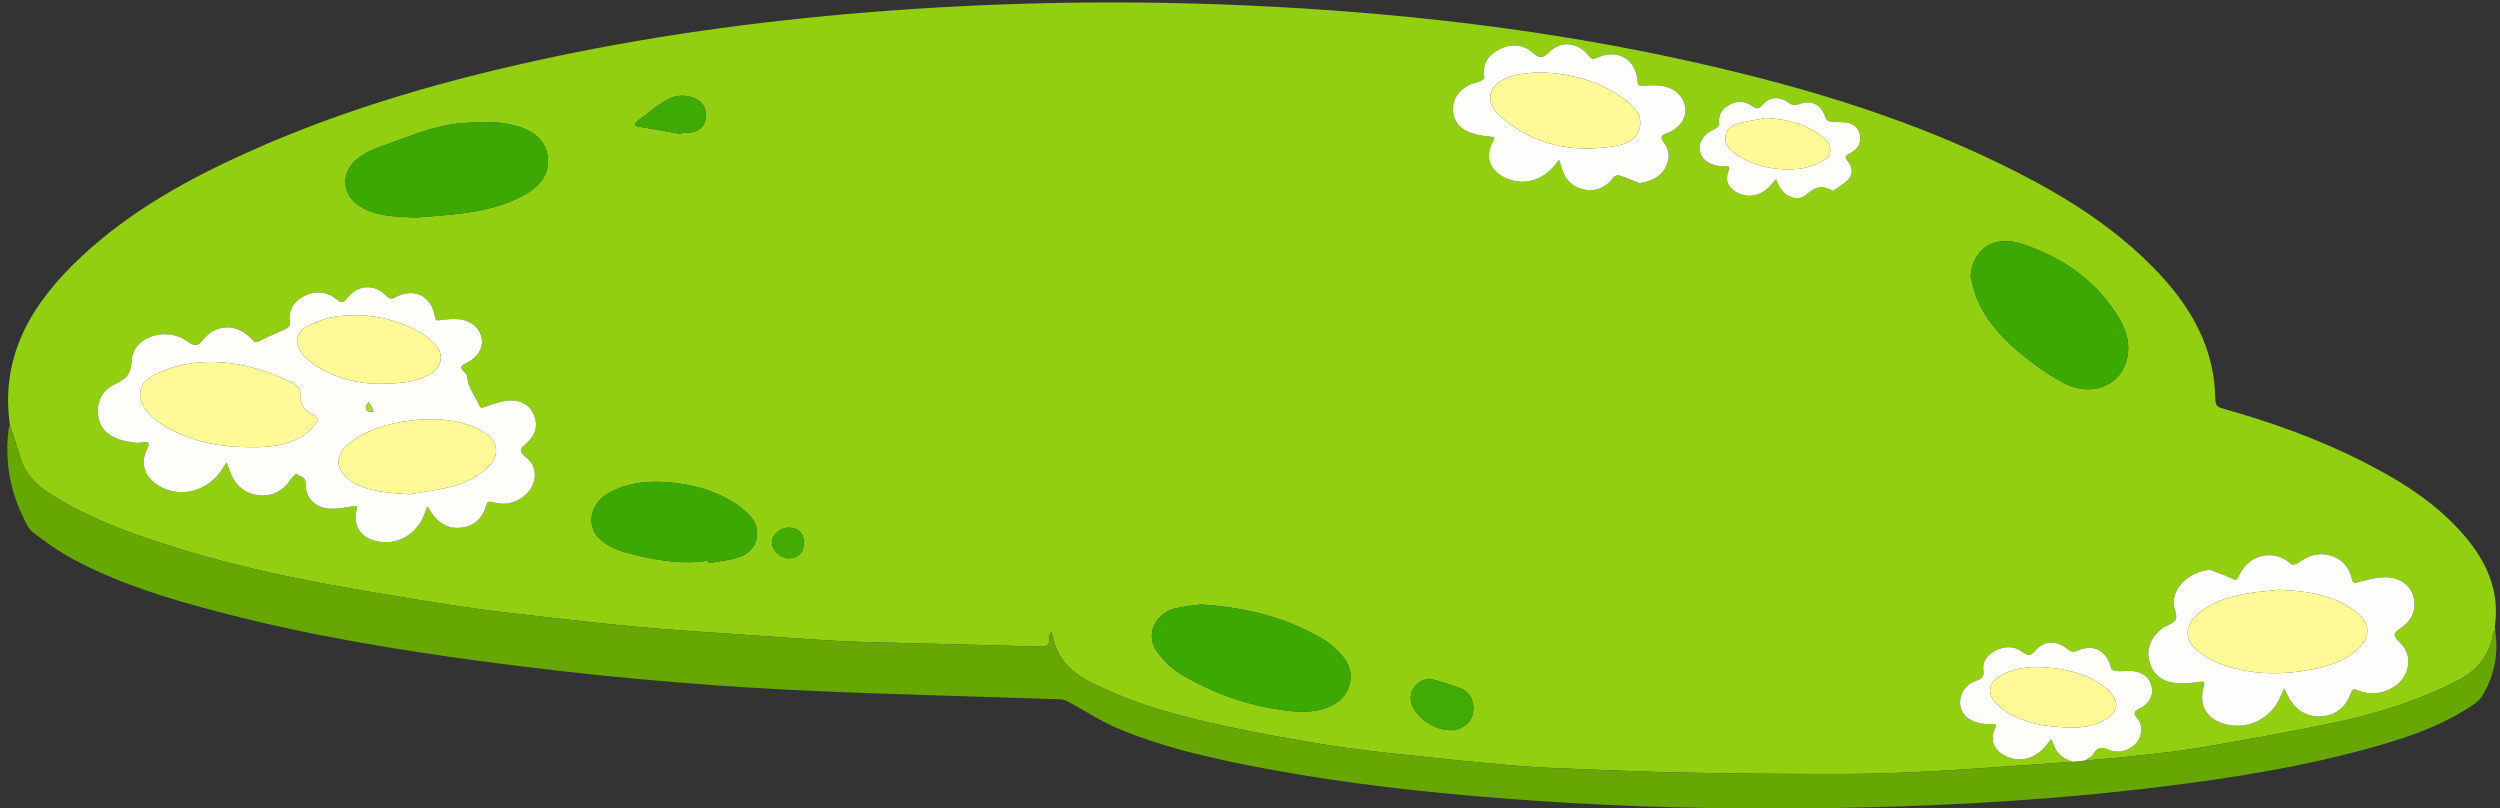 <?xml version="1.0" encoding="UTF-8"?><svg xmlns="http://www.w3.org/2000/svg" xmlns:xlink="http://www.w3.org/1999/xlink" height="264.4" preserveAspectRatio="xMidYMid meet" version="1.0" viewBox="-2.4 -0.8 817.6 264.4" width="817.6" zoomAndPan="magnify"><rect x="-2.4" y="-0.8" width="817.6" height="264.4" fill="#333333" stroke="none"/><defs><clipPath id="a"><path d="M 0 138 L 814.02 138 L 814.02 263.629 L 0 263.629 Z M 0 138"/></clipPath></defs><g><g><path d="M 260.504 176.891 C 260.535 173.676 258.699 171.777 255.531 171.758 C 252.672 171.734 250.082 174.078 250.043 176.723 C 250.008 179.074 252.961 181.816 255.516 181.805 C 258.531 181.793 260.473 179.879 260.504 176.891 Z M 220.32 43 C 220.34 42.887 220.359 42.773 220.379 42.66 C 221.098 42.66 221.812 42.672 222.531 42.656 C 225.547 42.598 227.906 40.844 228.32 38.363 C 228.891 34.969 227.555 32.34 224.551 31.219 C 221.285 30.004 218.008 30.316 215.137 32.152 C 211.926 34.203 208.965 36.645 205.922 38.949 C 205.586 39.203 205.43 39.695 205.188 40.078 C 205.543 40.25 205.879 40.516 206.254 40.578 C 210.938 41.402 215.633 42.199 220.32 43 Z M 472.082 238 C 475.652 238.02 478.816 235.543 479.34 232.316 C 479.961 228.523 478.246 225.336 474.762 224.102 C 472.023 223.129 469.246 222.238 466.438 221.477 C 462.352 220.371 458.176 224.473 459.062 228.625 C 460.102 233.496 466.312 237.969 472.082 238 Z M 597.059 61.637 C 598.789 60.371 600.855 59.34 602.242 57.723 C 603.723 55.996 603.344 53.672 601.93 51.945 C 600.75 50.508 601.148 50.059 602.578 49.34 C 604.695 48.277 606.152 46.555 605.984 44.02 C 605.824 41.59 604.324 39.938 602.078 39.398 C 600.277 38.965 598.309 39.25 596.434 39.047 C 595.816 38.98 594.875 38.484 594.734 38 C 593.398 33.316 589.953 31.613 585.555 33.398 C 584.809 33.703 583.48 33.488 582.844 32.98 C 579.965 30.691 576.457 30.641 574.066 33.445 C 572.781 34.961 572.031 34.898 570.531 33.824 C 568.117 32.094 565.402 32.113 562.848 33.648 C 560.523 35.051 559.434 37.094 559.848 39.922 C 559.91 40.348 558.977 41.145 558.352 41.406 C 555.156 42.738 553.176 45.34 553.445 48.066 C 553.727 50.906 555.965 52.891 559.59 53.48 C 560.219 53.582 560.871 53.656 561.5 53.602 C 562.891 53.48 563.535 53.566 562.84 55.32 C 561.699 58.191 562.82 60.66 565.562 62.133 C 569.758 64.387 574.297 63.125 577.512 58.812 C 577.785 58.445 578.117 58.121 578.422 57.777 C 578.594 58.184 578.777 58.586 578.941 58.992 C 580.633 63.277 585.148 65.535 588.246 62.906 C 590.973 60.594 593.234 59.43 597.059 61.637 Z M 229.297 182.531 C 229.324 182.812 229.355 183.09 229.387 183.371 C 232.945 182.664 236.703 182.457 240.02 181.133 C 245.512 178.941 246.891 172.344 242.977 168.012 C 241.242 166.094 239.09 164.438 236.859 163.109 C 230.719 159.465 223.906 157.629 216.867 156.992 C 209.883 156.363 202.969 156.879 196.633 160.461 C 191 163.641 189.109 170.531 193.312 175.004 C 195.461 177.293 198.801 178.922 201.898 179.77 C 210.82 182.211 219.902 184.027 229.297 182.531 Z M 133.77 70.336 C 138.766 69.895 143.785 69.629 148.75 68.973 C 155.973 68.02 163.035 66.387 169.461 62.719 C 173.828 60.227 176.988 56.711 176.805 51.52 C 176.605 45.809 172.863 42.48 167.68 40.758 C 161.32 38.648 154.758 38.941 148.23 39.523 C 138.887 40.355 130.398 44.273 121.68 47.301 C 119.441 48.074 117.23 49.176 115.297 50.531 C 108.406 55.371 109.117 63.691 116.648 67.441 C 122.062 70.137 127.906 70.074 133.77 70.336 Z M 642.07 89.852 C 642.836 92.418 643.344 95.102 644.418 97.535 C 647.758 105.109 653.461 110.859 659.777 115.918 C 663.805 119.137 668.117 122.145 672.68 124.516 C 680.18 128.41 688.504 126.359 691.824 120.082 C 694.93 114.211 693.723 108.375 690.449 102.984 C 683.059 90.805 671.93 83.262 658.684 78.926 C 649.484 75.91 642.527 80.902 642.07 89.852 Z M 390.195 196.891 C 387.953 197.234 384.746 197.445 381.699 198.25 C 375.219 199.969 372.199 206.992 375.875 212.137 C 377.824 214.867 380.328 217.504 383.156 219.254 C 393.938 225.922 405.766 230.023 418.34 231.59 C 423.359 232.215 428.555 232.316 433.348 229.832 C 439.492 226.648 441.242 219.445 436.867 214.051 C 435.094 211.867 432.902 209.816 430.5 208.379 C 418.41 201.137 405.145 197.809 390.195 196.891 Z M 533.781 59.086 C 537.617 58.57 540.664 56.953 542.215 54.145 C 543.742 51.371 543.734 48.457 541.883 45.988 C 540.348 43.941 540.836 43.465 542.965 42.652 C 546.992 41.121 549.152 37.801 548.77 34.48 C 548.359 30.957 545.559 28.082 541.355 27.352 C 539.27 26.988 537.078 27.129 534.941 27.215 C 533.844 27.262 533.27 27.367 533.172 25.887 C 532.68 18.535 526.711 15.031 519.895 18.078 C 518.629 18.645 518.066 18.535 517.188 17.422 C 513.77 13.082 508.203 12.328 504.398 16.129 C 502.168 18.355 501.098 18.355 498.766 16.344 C 495.539 13.559 491.539 13.441 487.738 15.43 C 484.141 17.312 482.34 20.277 483.035 24.516 C 483.094 24.848 482.309 25.496 481.797 25.711 C 480.555 26.234 479.148 26.414 477.973 27.043 C 474.711 28.777 472.617 31.453 472.789 35.289 C 472.965 39.191 475.395 41.582 478.918 42.758 C 480.859 43.406 482.957 43.699 485.008 43.883 C 486.441 44.012 486.566 44.203 485.859 45.484 C 483.223 50.281 484.594 54.574 489.441 57.129 C 495.25 60.191 502.059 58.496 506.281 52.949 C 506.656 52.453 507.082 51.996 507.48 51.523 C 507.676 52.09 507.918 52.648 508.055 53.23 C 509 57.312 511.324 60.238 515.48 61.156 C 519.652 62.074 522.949 60.398 525.48 56.988 C 525.773 56.594 526.855 56.453 527.422 56.641 C 529.574 57.355 531.668 58.254 533.781 59.086 Z M 720.367 185.547 C 714.07 186.082 708.594 190.691 708.449 196.188 C 708.402 198.086 709.859 200.445 709.137 201.793 C 708.301 203.363 705.617 203.824 704.098 205.172 C 700.895 208.016 699.328 211.633 700.641 215.938 C 701.973 220.297 705.344 222.312 709.648 222.652 C 712.004 222.84 714.414 222.52 716.781 222.238 C 718.172 222.074 718.84 221.891 718.297 223.773 C 716.535 229.91 719.328 234.543 725.512 236.078 C 733.281 238.004 740.789 233.949 743.801 226.207 C 744.043 225.578 744.344 224.977 744.617 224.359 C 744.891 224.934 745.164 225.504 745.438 226.074 C 747.609 230.633 751.051 233.574 756.234 233.496 C 761.324 233.422 764.738 230.586 766.469 225.832 C 766.898 224.645 767.316 224.438 768.512 224.918 C 772.633 226.57 776.68 226.281 780.441 223.867 C 785.805 220.43 786.941 213.512 782.43 209.281 C 779.957 206.957 780.359 206.25 782.859 204.531 C 786.305 202.16 788.059 198.664 786.902 194.312 C 785.945 190.711 782.555 188.055 777.934 187.984 C 774.98 187.938 771.965 188.75 769.066 189.516 C 767.637 189.895 767.137 190.16 766.715 188.363 C 765.758 184.312 763.129 181.641 758.996 180.688 C 755.27 179.832 752.109 181.125 749.156 183.34 C 748.598 183.762 747.242 184.02 746.895 183.688 C 741.98 178.973 733.359 179.66 729.672 187.766 C 729.133 188.953 728.758 188.973 727.598 188.406 C 725.273 187.277 722.789 186.48 720.367 185.547 Z M 43.023 144.105 C 43.035 144.039 43.043 143.977 43.055 143.914 C 43.375 143.914 43.703 143.957 44.012 143.906 C 46.336 143.52 46.699 144.039 45.598 146.281 C 43.418 150.723 44.973 155.234 49.215 157.895 C 56.5 162.461 65.965 159.91 70.582 152.137 C 70.938 151.535 71.344 150.965 71.723 150.379 C 71.957 151.047 72.203 151.707 72.418 152.379 C 73.922 157.098 76.852 160.406 81.906 161.113 C 86.652 161.777 90.273 159.707 92.887 155.742 C 93.301 155.113 94.387 154.133 94.453 154.188 C 95.562 155.09 97.543 154.883 97.52 157.262 C 97.48 161.844 100.324 165.035 104.902 165.488 C 107.387 165.734 109.977 165.293 112.469 164.871 C 113.879 164.633 114.613 164.094 114.152 166.266 C 113.09 171.277 115.516 174.859 120.477 176.121 C 127.414 177.887 134.227 173.922 136.637 166.723 C 136.852 166.074 137.125 165.445 137.375 164.809 C 137.758 165.406 138.145 165.996 138.527 166.594 C 140.875 170.273 144.141 172.309 148.586 171.746 C 152.852 171.207 155.5 168.543 156.633 164.516 C 157.059 162.996 157.633 163.156 158.797 163.473 C 162.691 164.535 166.273 163.781 169.344 161.137 C 173.211 157.809 173.723 151.992 169.816 148.926 C 166.863 146.609 167.93 145.773 169.98 143.941 C 172.605 141.602 173.676 138.488 172.277 135.023 C 170.828 131.445 167.742 129.961 164.195 130.18 C 161.484 130.348 158.789 131.367 156.176 132.262 C 155.047 132.648 154.746 132.789 154.199 131.496 C 152.934 128.496 150.617 125.957 150.41 122.477 C 150.379 121.91 149.914 121.246 149.461 120.848 C 147.699 119.309 148.488 118.723 150.188 117.898 C 153.836 116.133 155.652 112.992 155.141 109.91 C 154.578 106.52 151.758 103.996 147.652 103.594 C 145.695 103.402 143.676 103.617 141.711 103.879 C 140.617 104.023 140.105 104.227 139.848 102.758 C 138.637 95.863 132.984 93.141 126.777 96.453 C 125.52 97.129 124.969 96.957 124.023 95.98 C 120.117 91.938 114.598 92.207 111.137 96.715 C 109.906 98.316 109.289 98.324 107.738 97.102 C 104.367 94.441 100.547 94.094 96.734 96.211 C 93.301 98.117 91.777 101.035 92.473 105.043 C 92.551 105.492 91.906 106.328 91.402 106.574 C 88.465 108 85.406 109.184 82.527 110.703 C 81.297 111.352 80.828 111.082 80.004 110.176 C 75.332 105.031 68.52 104.863 64.152 110.176 C 62.184 112.57 61.25 112.559 58.812 110.805 C 51.898 105.816 41.008 109.375 40.652 117.105 C 40.438 121.773 38.746 123.164 35.145 124.863 C 31.117 126.766 29.047 130.547 29.691 135.188 C 30.32 139.711 33.469 142.07 37.605 143.211 C 39.363 143.695 41.215 143.816 43.023 144.105 Z M 0.828 138.145 C -2.426 115.035 8.418 97.863 24.352 83.004 C 40.277 68.148 59.094 57.77 78.797 48.918 C 110.957 34.473 144.68 24.961 179.082 17.719 C 215.191 10.117 251.699 5.391 288.492 2.684 C 327.383 -0.18 366.305 -0.766 405.25 0.977 C 455.328 3.211 504.984 8.906 553.922 20.059 C 589.703 28.215 624.664 38.848 657.484 55.629 C 673.789 63.965 689.156 73.711 702.043 86.926 C 711.059 96.172 718.227 106.555 720.965 119.434 C 721.676 122.773 722.039 126.238 722.082 129.652 C 722.105 131.711 722.816 132.328 724.617 132.836 C 740.422 137.273 755.844 142.77 770.5 150.227 C 782.824 156.496 794.477 163.766 803.582 174.43 C 810.812 182.895 815.148 192.414 813.531 203.91 C 813.465 204.375 813.57 204.863 813.598 205.344 C 813.406 205.484 813.223 205.621 813.035 205.762 C 812 213.203 808.078 218.348 801.328 221.805 C 788.496 228.371 774.906 232.66 760.895 235.57 C 746.496 238.562 732.012 241.168 717.512 243.652 C 709.922 244.953 702.23 245.688 694.57 246.559 C 689.52 247.133 684.445 247.492 679.379 247.949 C 680.348 247.258 681.68 246.77 682.211 245.832 C 683.582 243.402 684.977 243.41 687.43 244.453 C 690.766 245.879 694.727 244.379 696.656 241.699 C 698.258 239.473 698.48 236.277 696.582 234.102 C 694.898 232.176 695.801 231.758 697.457 230.891 C 700.41 229.344 701.863 226.668 701.367 224.09 C 700.762 220.949 698.633 219.199 695.641 218.734 C 693.715 218.434 691.691 218.801 689.719 218.695 C 689.121 218.664 688.164 218.156 688.035 217.688 C 686.391 211.57 682.148 209.598 676.348 212.227 C 675.762 212.488 674.582 212.215 674.07 211.754 C 670.594 208.594 666.207 208.449 663.262 211.949 C 661.742 213.75 660.953 213.855 659.078 212.449 C 656.309 210.371 653.098 210.391 650.02 212.07 C 647.598 213.391 645.891 215.477 646.223 218.238 C 646.484 220.453 645.898 221.129 643.895 221.809 C 640.309 223.023 638.375 226.211 638.656 229.547 C 638.922 232.652 641.203 234.902 645.07 235.699 C 646.309 235.957 647.613 236.074 648.875 236.008 C 650.348 235.938 650.617 236.125 649.965 237.629 C 648.352 241.359 649.691 244.57 653.352 246.395 C 658.438 248.926 663.848 247.258 667.523 242.035 C 667.785 241.664 668.098 241.324 668.387 240.969 C 668.59 241.383 668.852 241.781 668.988 242.215 C 670.02 245.469 672.23 247.449 675.496 248.309 C 672 248.562 668.508 248.836 665.012 249.074 C 653.496 249.859 641.988 250.754 630.465 251.375 C 621.07 251.879 611.656 252.289 602.25 252.309 C 584.672 252.352 567.09 252.223 549.516 251.891 C 535.402 251.625 521.297 250.992 507.191 250.441 C 501.863 250.234 496.531 249.902 491.219 249.43 C 481.637 248.578 472.055 247.66 462.492 246.621 C 452.77 245.566 443.02 244.625 433.367 243.102 C 421.273 241.195 409.199 239.035 397.234 236.445 C 382.566 233.273 368.133 229.266 354.598 222.473 C 348.152 219.242 343.453 214.879 341.973 207.594 C 341.852 206.988 341.562 206.414 341.348 205.828 C 341.121 206.547 340.633 207.297 340.719 207.977 C 341.023 210.379 339.836 210.727 337.797 210.664 C 325.434 210.285 313.066 210.004 300.703 209.688 C 293.922 209.516 287.141 209.371 280.359 209.164 C 276.453 209.047 272.547 208.906 268.648 208.652 C 257.133 207.906 245.617 207.117 234.102 206.312 C 225.133 205.684 216.148 205.137 207.195 204.312 C 196.824 203.359 186.473 202.203 176.125 201.016 C 166.805 199.949 157.473 198.93 148.195 197.527 C 134.914 195.516 121.656 193.289 108.426 190.953 C 88.637 187.457 69.09 182.918 49.965 176.684 C 37.258 172.539 24.859 167.742 13.566 160.414 C 9.215 157.59 5.82 154.113 4.293 149.016 C 3.207 145.371 1.988 141.77 0.828 138.145" fill="#92cf11"/></g><g clip-path="url(#a)"><path d="M 679.379 247.949 C 684.445 247.492 689.52 247.133 694.57 246.559 C 702.23 245.688 709.922 244.953 717.512 243.652 C 732.012 241.168 746.496 238.562 760.895 235.57 C 774.906 232.66 788.496 228.371 801.328 221.805 C 808.078 218.348 812 213.203 813.031 205.762 C 813.234 205.742 813.438 205.719 813.645 205.699 C 814.793 213.277 813.262 220.395 809.359 226.867 C 808.238 228.719 805.984 230.016 804.043 231.23 C 793.895 237.57 782.605 241.121 771.18 244.238 C 750.008 250.016 728.391 253.488 706.648 256.215 C 664.852 261.461 622.848 263.445 580.758 263.621 C 549.723 263.75 518.715 262.66 487.762 260.207 C 462.883 258.234 438.105 255.473 413.547 250.953 C 396.398 247.797 379.336 244.18 363.18 237.434 C 357.555 235.086 352.402 231.598 347 228.695 C 346.145 228.238 345.105 227.93 344.137 227.895 C 315.047 226.883 285.938 226.27 256.867 224.844 C 223.082 223.188 189.406 220.031 155.867 215.551 C 126.461 211.625 97.238 206.734 68.52 199.168 C 52.352 194.91 36.367 190.039 21.555 182.102 C 16.863 179.59 12.457 176.461 8.25 173.191 C 6.621 171.926 5.746 169.555 4.805 167.555 C 0.617 158.652 -0.812 149.285 0.434 139.52 C 0.496 139.055 0.691 138.605 0.828 138.145 C 1.988 141.77 3.207 145.371 4.293 149.016 C 5.82 154.113 9.215 157.59 13.566 160.414 C 24.859 167.742 37.258 172.539 49.965 176.684 C 69.09 182.918 88.637 187.457 108.426 190.953 C 121.656 193.289 134.914 195.516 148.195 197.527 C 157.473 198.93 166.805 199.949 176.125 201.016 C 186.473 202.203 196.824 203.359 207.195 204.312 C 216.148 205.137 225.133 205.684 234.102 206.312 C 245.617 207.117 257.133 207.906 268.648 208.652 C 272.547 208.906 276.453 209.047 280.359 209.164 C 287.141 209.371 293.922 209.516 300.703 209.688 C 313.066 210.004 325.434 210.285 337.797 210.664 C 339.836 210.727 341.023 210.379 340.719 207.977 C 340.633 207.297 341.121 206.547 341.348 205.828 C 341.562 206.414 341.852 206.988 341.973 207.594 C 343.453 214.879 348.152 219.242 354.598 222.473 C 368.133 229.266 382.566 233.273 397.234 236.445 C 409.199 239.035 421.273 241.195 433.367 243.102 C 443.02 244.625 452.77 245.566 462.492 246.621 C 472.055 247.66 481.637 248.578 491.219 249.43 C 496.531 249.902 501.863 250.234 507.191 250.441 C 521.297 250.992 535.402 251.625 549.516 251.891 C 567.09 252.223 584.672 252.352 602.25 252.309 C 611.656 252.289 621.07 251.879 630.465 251.375 C 641.988 250.754 653.496 249.859 665.012 249.074 C 668.508 248.836 672 248.562 675.496 248.309 C 676.789 248.188 678.086 248.07 679.379 247.949" fill="#67a702"/></g><g><path d="M 813.645 205.699 C 813.438 205.719 813.234 205.742 813.031 205.762 C 813.223 205.621 813.406 205.484 813.598 205.344 C 813.727 205.445 813.742 205.562 813.645 205.699" fill="#8ebf40"/></g><g><path d="M 120.516 124.73 C 130.172 124.746 134.398 123.82 138.305 121.496 C 142.277 119.133 142.949 114.961 139.723 111.684 C 138.227 110.164 136.555 108.684 134.695 107.684 C 126.082 103.055 116.812 101.352 107.164 102.777 C 103.867 103.266 100.543 104.602 97.609 106.23 C 94.371 108.027 93.949 111.855 96.297 114.723 C 97.543 116.242 99.062 117.648 100.715 118.711 C 107.652 123.16 115.434 124.602 120.516 124.73 Z M 131.324 160.848 C 134.93 160.23 139.926 159.648 144.773 158.469 C 149.688 157.273 154.281 155.152 157.82 151.312 C 160.793 148.086 160.488 143.945 156.973 141.324 C 155.461 140.199 153.746 139.234 151.984 138.578 C 145.176 136.039 138.082 135.844 131.008 136.852 C 124.18 137.828 117.566 139.668 111.973 144.031 C 106.93 147.961 107.098 153.109 112.469 156.566 C 117.781 159.988 123.879 160.285 131.324 160.848 Z M 78.875 145.434 C 85.039 145.641 91.066 145.02 96.492 141.879 C 98.152 140.922 99.492 139.32 100.789 137.852 C 101.82 136.688 101.613 135.723 100.02 134.895 C 97.754 133.719 95.703 131.879 95.969 129.152 C 96.266 126.129 94.562 124.953 92.402 123.965 C 89.867 122.801 87.312 121.648 84.676 120.758 C 76.484 117.988 68.02 116.797 59.473 118.129 C 55.312 118.777 51.09 120.211 47.367 122.184 C 42.773 124.617 42.227 129.617 45.539 133.598 C 46.703 134.996 48.074 136.301 49.578 137.316 C 58.422 143.297 68.387 145.355 78.875 145.434 Z M 119.891 133.801 C 119.926 133.891 119.961 133.984 119.996 134.074 C 120.004 134.031 120.031 133.969 120.012 133.949 C 119.969 133.902 119.902 133.871 119.844 133.836 C 119.539 133.195 119.246 132.551 118.922 131.922 C 118.707 131.508 118.445 131.117 118.203 130.715 C 117.91 131.152 117.43 131.555 117.352 132.027 C 116.953 134.32 118.73 133.648 119.891 133.801 Z M 43.023 144.105 C 41.215 143.816 39.363 143.695 37.605 143.211 C 33.469 142.07 30.32 139.711 29.691 135.188 C 29.047 130.547 31.117 126.766 35.145 124.863 C 38.746 123.164 40.438 121.773 40.652 117.105 C 41.008 109.375 51.898 105.816 58.812 110.805 C 61.25 112.559 62.184 112.57 64.152 110.176 C 68.52 104.863 75.332 105.031 80.004 110.176 C 80.828 111.082 81.297 111.352 82.527 110.703 C 85.406 109.184 88.465 108 91.402 106.574 C 91.906 106.328 92.551 105.492 92.473 105.043 C 91.777 101.035 93.301 98.117 96.734 96.211 C 100.547 94.094 104.367 94.441 107.738 97.102 C 109.289 98.324 109.906 98.316 111.137 96.715 C 114.598 92.207 120.117 91.938 124.023 95.98 C 124.969 96.957 125.52 97.129 126.777 96.453 C 132.984 93.141 138.637 95.863 139.848 102.758 C 140.105 104.227 140.617 104.023 141.711 103.879 C 143.676 103.617 145.695 103.402 147.652 103.594 C 151.758 103.996 154.578 106.52 155.141 109.91 C 155.652 112.992 153.836 116.133 150.188 117.898 C 148.488 118.723 147.699 119.309 149.461 120.848 C 149.914 121.246 150.379 121.91 150.41 122.477 C 150.617 125.957 152.934 128.496 154.199 131.496 C 154.746 132.789 155.047 132.648 156.176 132.262 C 158.789 131.367 161.484 130.348 164.195 130.18 C 167.742 129.961 170.828 131.445 172.277 135.023 C 173.676 138.488 172.605 141.602 169.98 143.941 C 167.93 145.773 166.863 146.609 169.816 148.926 C 173.723 151.992 173.211 157.809 169.344 161.137 C 166.273 163.781 162.691 164.535 158.797 163.473 C 157.633 163.156 157.059 162.996 156.633 164.516 C 155.5 168.543 152.852 171.207 148.586 171.746 C 144.141 172.309 140.875 170.273 138.527 166.594 C 138.145 165.996 137.758 165.406 137.375 164.809 C 137.125 165.445 136.852 166.074 136.637 166.723 C 134.227 173.922 127.414 177.887 120.477 176.121 C 115.516 174.859 113.09 171.277 114.152 166.266 C 114.613 164.094 113.879 164.633 112.469 164.871 C 109.977 165.293 107.387 165.734 104.902 165.488 C 100.324 165.035 97.48 161.844 97.52 157.262 C 97.543 154.883 95.562 155.09 94.453 154.188 C 94.387 154.133 93.301 155.113 92.887 155.742 C 90.273 159.707 86.652 161.777 81.906 161.113 C 76.852 160.406 73.922 157.098 72.418 152.379 C 72.203 151.707 71.957 151.047 71.723 150.379 C 71.344 150.965 70.938 151.535 70.582 152.137 C 65.965 159.91 56.5 162.461 49.215 157.895 C 44.973 155.234 43.418 150.723 45.598 146.281 C 46.699 144.039 46.336 143.52 44.012 143.906 C 43.703 143.957 43.375 143.914 43.055 143.914 C 43.043 143.977 43.035 144.039 43.023 144.105" fill="#fefefb"/></g><g><path d="M 742.949 192.086 C 739.238 192.516 735.48 192.715 731.82 193.422 C 725.914 194.566 720.129 196.234 715.688 200.664 C 712.191 204.152 712.137 208.273 715.812 211.559 C 717.848 213.375 720.301 214.938 722.832 215.945 C 732.754 219.898 743.062 220.145 753.422 218.172 C 759.246 217.059 764.934 215.305 769.277 210.887 C 772.664 207.441 772.707 203.41 769.141 200.184 C 767.172 198.402 764.809 196.895 762.383 195.809 C 756.238 193.059 749.652 192.395 742.949 192.086 Z M 720.367 185.547 C 722.789 186.48 725.273 187.277 727.598 188.406 C 728.758 188.973 729.133 188.953 729.672 187.766 C 733.359 179.66 741.98 178.973 746.895 183.688 C 747.242 184.02 748.598 183.762 749.156 183.34 C 752.109 181.125 755.27 179.832 758.996 180.688 C 763.129 181.641 765.758 184.312 766.715 188.363 C 767.137 190.16 767.637 189.895 769.066 189.516 C 771.965 188.75 774.98 187.938 777.934 187.984 C 782.555 188.055 785.945 190.711 786.902 194.312 C 788.059 198.664 786.305 202.16 782.859 204.531 C 780.359 206.25 779.957 206.957 782.43 209.281 C 786.941 213.512 785.805 220.43 780.441 223.867 C 776.68 226.281 772.633 226.57 768.512 224.918 C 767.316 224.438 766.898 224.645 766.469 225.832 C 764.738 230.586 761.324 233.422 756.234 233.496 C 751.051 233.574 747.609 230.633 745.438 226.074 C 745.164 225.504 744.891 224.934 744.617 224.359 C 744.344 224.977 744.043 225.578 743.801 226.207 C 740.789 233.949 733.281 238.004 725.512 236.078 C 719.328 234.543 716.535 229.91 718.297 223.773 C 718.84 221.891 718.172 222.074 716.781 222.238 C 714.414 222.52 712.004 222.84 709.648 222.652 C 705.344 222.312 701.973 220.297 700.641 215.938 C 699.328 211.633 700.895 208.016 704.098 205.172 C 705.617 203.824 708.301 203.363 709.137 201.793 C 709.859 200.445 708.402 198.086 708.449 196.188 C 708.594 190.691 714.07 186.082 720.367 185.547" fill="#fdfefb"/></g><g><path d="M 500.855 22.789 C 499.121 22.973 496.977 23.125 494.855 23.445 C 493.523 23.645 492.191 23.992 490.926 24.453 C 484.328 26.855 482.883 32.547 488.176 37.176 C 498.867 46.535 511.57 49.297 525.41 47.027 C 529.168 46.41 533.078 45.078 533.906 40.754 C 534.719 36.535 531.738 33.797 528.664 31.5 C 520.551 25.441 511.184 23.301 500.855 22.789 Z M 533.781 59.086 C 531.668 58.254 529.574 57.355 527.422 56.641 C 526.855 56.453 525.773 56.594 525.48 56.988 C 522.949 60.398 519.652 62.074 515.48 61.156 C 511.324 60.238 509 57.312 508.055 53.23 C 507.918 52.648 507.676 52.09 507.48 51.523 C 507.082 51.996 506.656 52.453 506.281 52.949 C 502.059 58.496 495.25 60.191 489.441 57.129 C 484.594 54.574 483.223 50.281 485.859 45.484 C 486.566 44.203 486.441 44.012 485.008 43.883 C 482.957 43.699 480.859 43.406 478.918 42.758 C 475.395 41.582 472.965 39.191 472.789 35.289 C 472.617 31.453 474.711 28.777 477.973 27.043 C 479.148 26.414 480.555 26.234 481.797 25.711 C 482.309 25.496 483.094 24.848 483.035 24.516 C 482.34 20.277 484.141 17.312 487.738 15.43 C 491.539 13.441 495.539 13.559 498.766 16.344 C 501.098 18.355 502.168 18.355 504.398 16.129 C 508.203 12.328 513.77 13.082 517.188 17.422 C 518.066 18.535 518.629 18.645 519.895 18.078 C 526.711 15.031 532.68 18.535 533.172 25.887 C 533.27 27.367 533.844 27.262 534.941 27.215 C 537.078 27.129 539.27 26.988 541.355 27.352 C 545.559 28.082 548.359 30.957 548.77 34.48 C 549.152 37.801 546.992 41.121 542.965 42.652 C 540.836 43.465 540.348 43.941 541.883 45.988 C 543.734 48.457 543.742 51.371 542.215 54.145 C 540.664 56.953 537.617 58.57 533.781 59.086" fill="#fdfefb"/></g><g><path d="M 390.195 196.891 C 405.145 197.809 418.41 201.137 430.5 208.379 C 432.902 209.816 435.094 211.867 436.867 214.051 C 441.242 219.445 439.492 226.648 433.348 229.832 C 428.555 232.316 423.359 232.215 418.34 231.59 C 405.766 230.023 393.938 225.922 383.156 219.254 C 380.328 217.504 377.824 214.867 375.875 212.137 C 372.199 206.992 375.219 199.969 381.699 198.25 C 384.746 197.445 387.953 197.234 390.195 196.891" fill="#3ca903"/></g><g><path d="M 642.07 89.852 C 642.527 80.902 649.484 75.91 658.684 78.926 C 671.93 83.262 683.059 90.805 690.449 102.984 C 693.723 108.375 694.93 114.211 691.824 120.082 C 688.504 126.359 680.18 128.41 672.68 124.516 C 668.117 122.145 663.805 119.137 659.777 115.918 C 653.461 110.859 647.758 105.109 644.418 97.535 C 643.344 95.102 642.836 92.418 642.07 89.852" fill="#3ca903"/></g><g><path d="M 133.77 70.336 C 127.906 70.074 122.062 70.137 116.648 67.441 C 109.117 63.691 108.406 55.371 115.297 50.531 C 117.23 49.176 119.441 48.074 121.68 47.301 C 130.398 44.273 138.887 40.355 148.23 39.523 C 154.758 38.941 161.32 38.648 167.68 40.758 C 172.863 42.48 176.605 45.809 176.805 51.52 C 176.988 56.711 173.828 60.227 169.461 62.719 C 163.035 66.387 155.973 68.02 148.75 68.973 C 143.785 69.629 138.766 69.895 133.77 70.336" fill="#3ca903"/></g><g><path d="M 675.586 237.102 C 678.141 237.121 682.836 236.832 686.934 234.043 C 689.969 231.973 690.547 229.145 688.262 226.242 C 687.02 224.66 685.324 223.309 683.582 222.273 C 678.188 219.059 672.16 217.797 665.984 217.43 C 661.094 217.141 656.23 217.648 651.844 220.156 C 647.816 222.461 647.316 226.125 650.566 229.426 C 651.457 230.332 652.441 231.191 653.52 231.848 C 659.613 235.555 666.293 237.117 675.586 237.102 Z M 679.379 247.949 C 678.086 248.07 676.789 248.188 675.496 248.309 C 672.23 247.449 670.02 245.469 668.988 242.215 C 668.852 241.781 668.59 241.383 668.387 240.969 C 668.098 241.324 667.785 241.664 667.523 242.035 C 663.848 247.258 658.438 248.926 653.352 246.395 C 649.691 244.57 648.352 241.359 649.965 237.629 C 650.617 236.125 650.348 235.938 648.875 236.008 C 647.613 236.074 646.309 235.957 645.07 235.699 C 641.203 234.902 638.922 232.652 638.656 229.547 C 638.375 226.211 640.309 223.023 643.895 221.809 C 645.898 221.129 646.484 220.453 646.223 218.238 C 645.891 215.477 647.598 213.391 650.02 212.07 C 653.098 210.391 656.309 210.371 659.078 212.449 C 660.953 213.855 661.742 213.75 663.262 211.949 C 666.207 208.449 670.594 208.594 674.07 211.754 C 674.582 212.215 675.762 212.488 676.348 212.227 C 682.148 209.598 686.391 211.57 688.035 217.688 C 688.164 218.156 689.121 218.664 689.719 218.695 C 691.691 218.801 693.715 218.434 695.641 218.734 C 698.633 219.199 700.762 220.949 701.367 224.09 C 701.863 226.668 700.41 229.344 697.457 230.891 C 695.801 231.758 694.898 232.176 696.582 234.102 C 698.48 236.277 698.258 239.473 696.656 241.699 C 694.727 244.379 690.766 245.879 687.43 244.453 C 684.977 243.41 683.582 243.402 682.211 245.832 C 681.68 246.77 680.348 247.258 679.379 247.949" fill="#fdfefa"/></g><g><path d="M 229.297 182.531 C 219.902 184.027 210.82 182.211 201.898 179.77 C 198.801 178.922 195.461 177.293 193.312 175.004 C 189.109 170.531 191 163.641 196.633 160.461 C 202.969 156.879 209.883 156.363 216.867 156.992 C 223.906 157.629 230.719 159.465 236.859 163.109 C 239.09 164.438 241.242 166.094 242.977 168.012 C 246.891 172.344 245.512 178.941 240.02 181.133 C 236.703 182.457 232.945 182.664 229.387 183.371 C 229.355 183.09 229.324 182.812 229.297 182.531" fill="#3ca903"/></g><g><path d="M 575.066 37.809 C 572.117 38.375 569.105 38.746 566.23 39.578 C 564.188 40.172 562.148 41.191 561.887 43.828 C 561.625 46.5 563.094 48.199 565.121 49.535 C 571.375 53.66 578.371 55.09 585.688 54.441 C 588.52 54.188 591.41 53.039 593.977 51.719 C 596.594 50.375 596.871 47.383 594.902 45.184 C 593.855 44.016 592.586 42.957 591.227 42.176 C 586.27 39.32 580.883 38.043 575.066 37.809 Z M 597.059 61.637 C 593.234 59.43 590.973 60.594 588.246 62.906 C 585.148 65.535 580.633 63.277 578.941 58.992 C 578.777 58.586 578.594 58.184 578.422 57.777 C 578.117 58.121 577.785 58.445 577.512 58.812 C 574.297 63.125 569.758 64.387 565.562 62.133 C 562.82 60.66 561.699 58.191 562.84 55.32 C 563.535 53.566 562.891 53.48 561.5 53.602 C 560.871 53.656 560.219 53.582 559.59 53.48 C 555.965 52.891 553.727 50.906 553.445 48.066 C 553.176 45.34 555.156 42.738 558.352 41.406 C 558.977 41.145 559.91 40.348 559.848 39.922 C 559.434 37.094 560.523 35.051 562.848 33.648 C 565.402 32.113 568.117 32.094 570.531 33.824 C 572.031 34.898 572.781 34.961 574.066 33.445 C 576.457 30.641 579.965 30.691 582.844 32.98 C 583.48 33.488 584.809 33.703 585.555 33.398 C 589.953 31.613 593.398 33.316 594.734 38 C 594.875 38.484 595.816 38.98 596.434 39.047 C 598.309 39.25 600.277 38.965 602.078 39.398 C 604.324 39.938 605.824 41.59 605.984 44.02 C 606.152 46.555 604.695 48.277 602.578 49.34 C 601.148 50.059 600.75 50.508 601.93 51.945 C 603.344 53.672 603.723 55.996 602.242 57.723 C 600.855 59.34 598.789 60.371 597.059 61.637" fill="#fdfef9"/></g><g><path d="M 472.082 238 C 466.312 237.969 460.102 233.496 459.062 228.625 C 458.176 224.473 462.352 220.371 466.438 221.477 C 469.246 222.238 472.023 223.129 474.762 224.102 C 478.246 225.336 479.961 228.523 479.34 232.316 C 478.816 235.543 475.652 238.02 472.082 238" fill="#3fab04"/></g><g><path d="M 220.32 43 C 215.633 42.199 210.938 41.402 206.254 40.578 C 205.879 40.516 205.543 40.25 205.188 40.078 C 205.43 39.695 205.586 39.203 205.922 38.949 C 208.965 36.645 211.926 34.203 215.137 32.152 C 218.008 30.316 221.285 30.004 224.551 31.219 C 227.555 32.34 228.891 34.969 228.32 38.363 C 227.906 40.844 225.547 42.598 222.531 42.656 C 221.812 42.672 221.098 42.66 220.379 42.66 C 220.359 42.773 220.34 42.887 220.32 43" fill="#3eaa04"/></g><g><path d="M 260.504 176.891 C 260.473 179.879 258.531 181.793 255.516 181.805 C 252.961 181.816 250.008 179.074 250.043 176.723 C 250.082 174.078 252.672 171.734 255.531 171.758 C 258.699 171.777 260.535 173.676 260.504 176.891" fill="#42ac04"/></g><g><path d="M 78.875 145.434 C 68.387 145.355 58.422 143.297 49.578 137.316 C 48.074 136.301 46.703 134.996 45.539 133.598 C 42.227 129.617 42.773 124.617 47.367 122.184 C 51.09 120.211 55.312 118.777 59.473 118.129 C 68.02 116.797 76.484 117.988 84.676 120.758 C 87.312 121.648 89.867 122.801 92.402 123.965 C 94.562 124.953 96.266 126.129 95.969 129.152 C 95.703 131.879 97.754 133.719 100.02 134.895 C 101.613 135.723 101.82 136.688 100.789 137.852 C 99.492 139.32 98.152 140.922 96.492 141.879 C 91.066 145.02 85.039 145.641 78.875 145.434" fill="#fff998"/></g><g><path d="M 131.324 160.848 C 123.879 160.285 117.781 159.988 112.469 156.566 C 107.098 153.109 106.93 147.961 111.973 144.031 C 117.566 139.668 124.18 137.828 131.008 136.852 C 138.082 135.844 145.176 136.039 151.984 138.578 C 153.746 139.234 155.461 140.199 156.973 141.324 C 160.488 143.945 160.793 148.086 157.82 151.312 C 154.281 155.152 149.688 157.273 144.773 158.469 C 139.926 159.648 134.93 160.23 131.324 160.848" fill="#fff998"/></g><g><path d="M 120.516 124.73 C 115.434 124.602 107.652 123.16 100.715 118.711 C 99.062 117.648 97.543 116.242 96.297 114.723 C 93.949 111.855 94.371 108.027 97.609 106.23 C 100.543 104.602 103.867 103.266 107.164 102.777 C 116.812 101.352 126.082 103.055 134.695 107.684 C 136.555 108.684 138.227 110.164 139.723 111.684 C 142.949 114.961 142.277 119.133 138.305 121.496 C 134.398 123.82 130.172 124.746 120.516 124.73" fill="#fff998"/></g><g><path d="M 119.891 133.801 C 118.73 133.648 116.953 134.32 117.352 132.027 C 117.43 131.555 117.91 131.152 118.203 130.715 C 118.445 131.117 118.707 131.508 118.922 131.922 C 119.246 132.551 119.539 133.195 119.844 133.836 L 119.891 133.801" fill="#a8d840"/></g><g><path d="M 119.844 133.836 C 119.902 133.871 119.969 133.902 120.012 133.949 C 120.031 133.969 120.004 134.031 119.996 134.074 C 119.961 133.984 119.926 133.891 119.891 133.801 L 119.844 133.836" fill="#a8d840"/></g><g><path d="M 742.949 192.086 C 749.652 192.395 756.238 193.059 762.383 195.809 C 764.809 196.895 767.172 198.402 769.141 200.184 C 772.707 203.41 772.664 207.441 769.277 210.887 C 764.934 215.305 759.246 217.059 753.422 218.172 C 743.062 220.145 732.754 219.898 722.832 215.945 C 720.301 214.938 717.848 213.375 715.812 211.559 C 712.137 208.273 712.191 204.152 715.688 200.664 C 720.129 196.234 725.914 194.566 731.82 193.422 C 735.48 192.715 739.238 192.516 742.949 192.086" fill="#fff998"/></g><g><path d="M 500.855 22.789 C 511.184 23.301 520.551 25.441 528.664 31.5 C 531.738 33.797 534.719 36.535 533.906 40.754 C 533.078 45.078 529.168 46.41 525.41 47.027 C 511.57 49.297 498.867 46.535 488.176 37.176 C 482.883 32.547 484.328 26.855 490.926 24.453 C 492.191 23.992 493.523 23.645 494.855 23.445 C 496.977 23.125 499.121 22.973 500.855 22.789" fill="#fff998"/></g><g><path d="M 675.586 237.102 C 666.293 237.117 659.613 235.555 653.52 231.848 C 652.441 231.191 651.457 230.332 650.566 229.426 C 647.316 226.125 647.816 222.461 651.844 220.156 C 656.23 217.648 661.094 217.141 665.984 217.43 C 672.16 217.797 678.188 219.059 683.582 222.273 C 685.324 223.309 687.02 224.66 688.262 226.242 C 690.547 229.145 689.969 231.973 686.934 234.043 C 682.836 236.832 678.141 237.121 675.586 237.102" fill="#fff998"/></g><g><path d="M 575.066 37.809 C 580.883 38.043 586.27 39.32 591.227 42.176 C 592.586 42.957 593.855 44.016 594.902 45.184 C 596.871 47.383 596.594 50.375 593.977 51.719 C 591.41 53.039 588.52 54.188 585.688 54.441 C 578.371 55.09 571.375 53.66 565.121 49.535 C 563.094 48.199 561.625 46.5 561.887 43.828 C 562.148 41.191 564.188 40.172 566.23 39.578 C 569.105 38.746 572.117 38.375 575.066 37.809" fill="#fff998"/></g></g></svg>